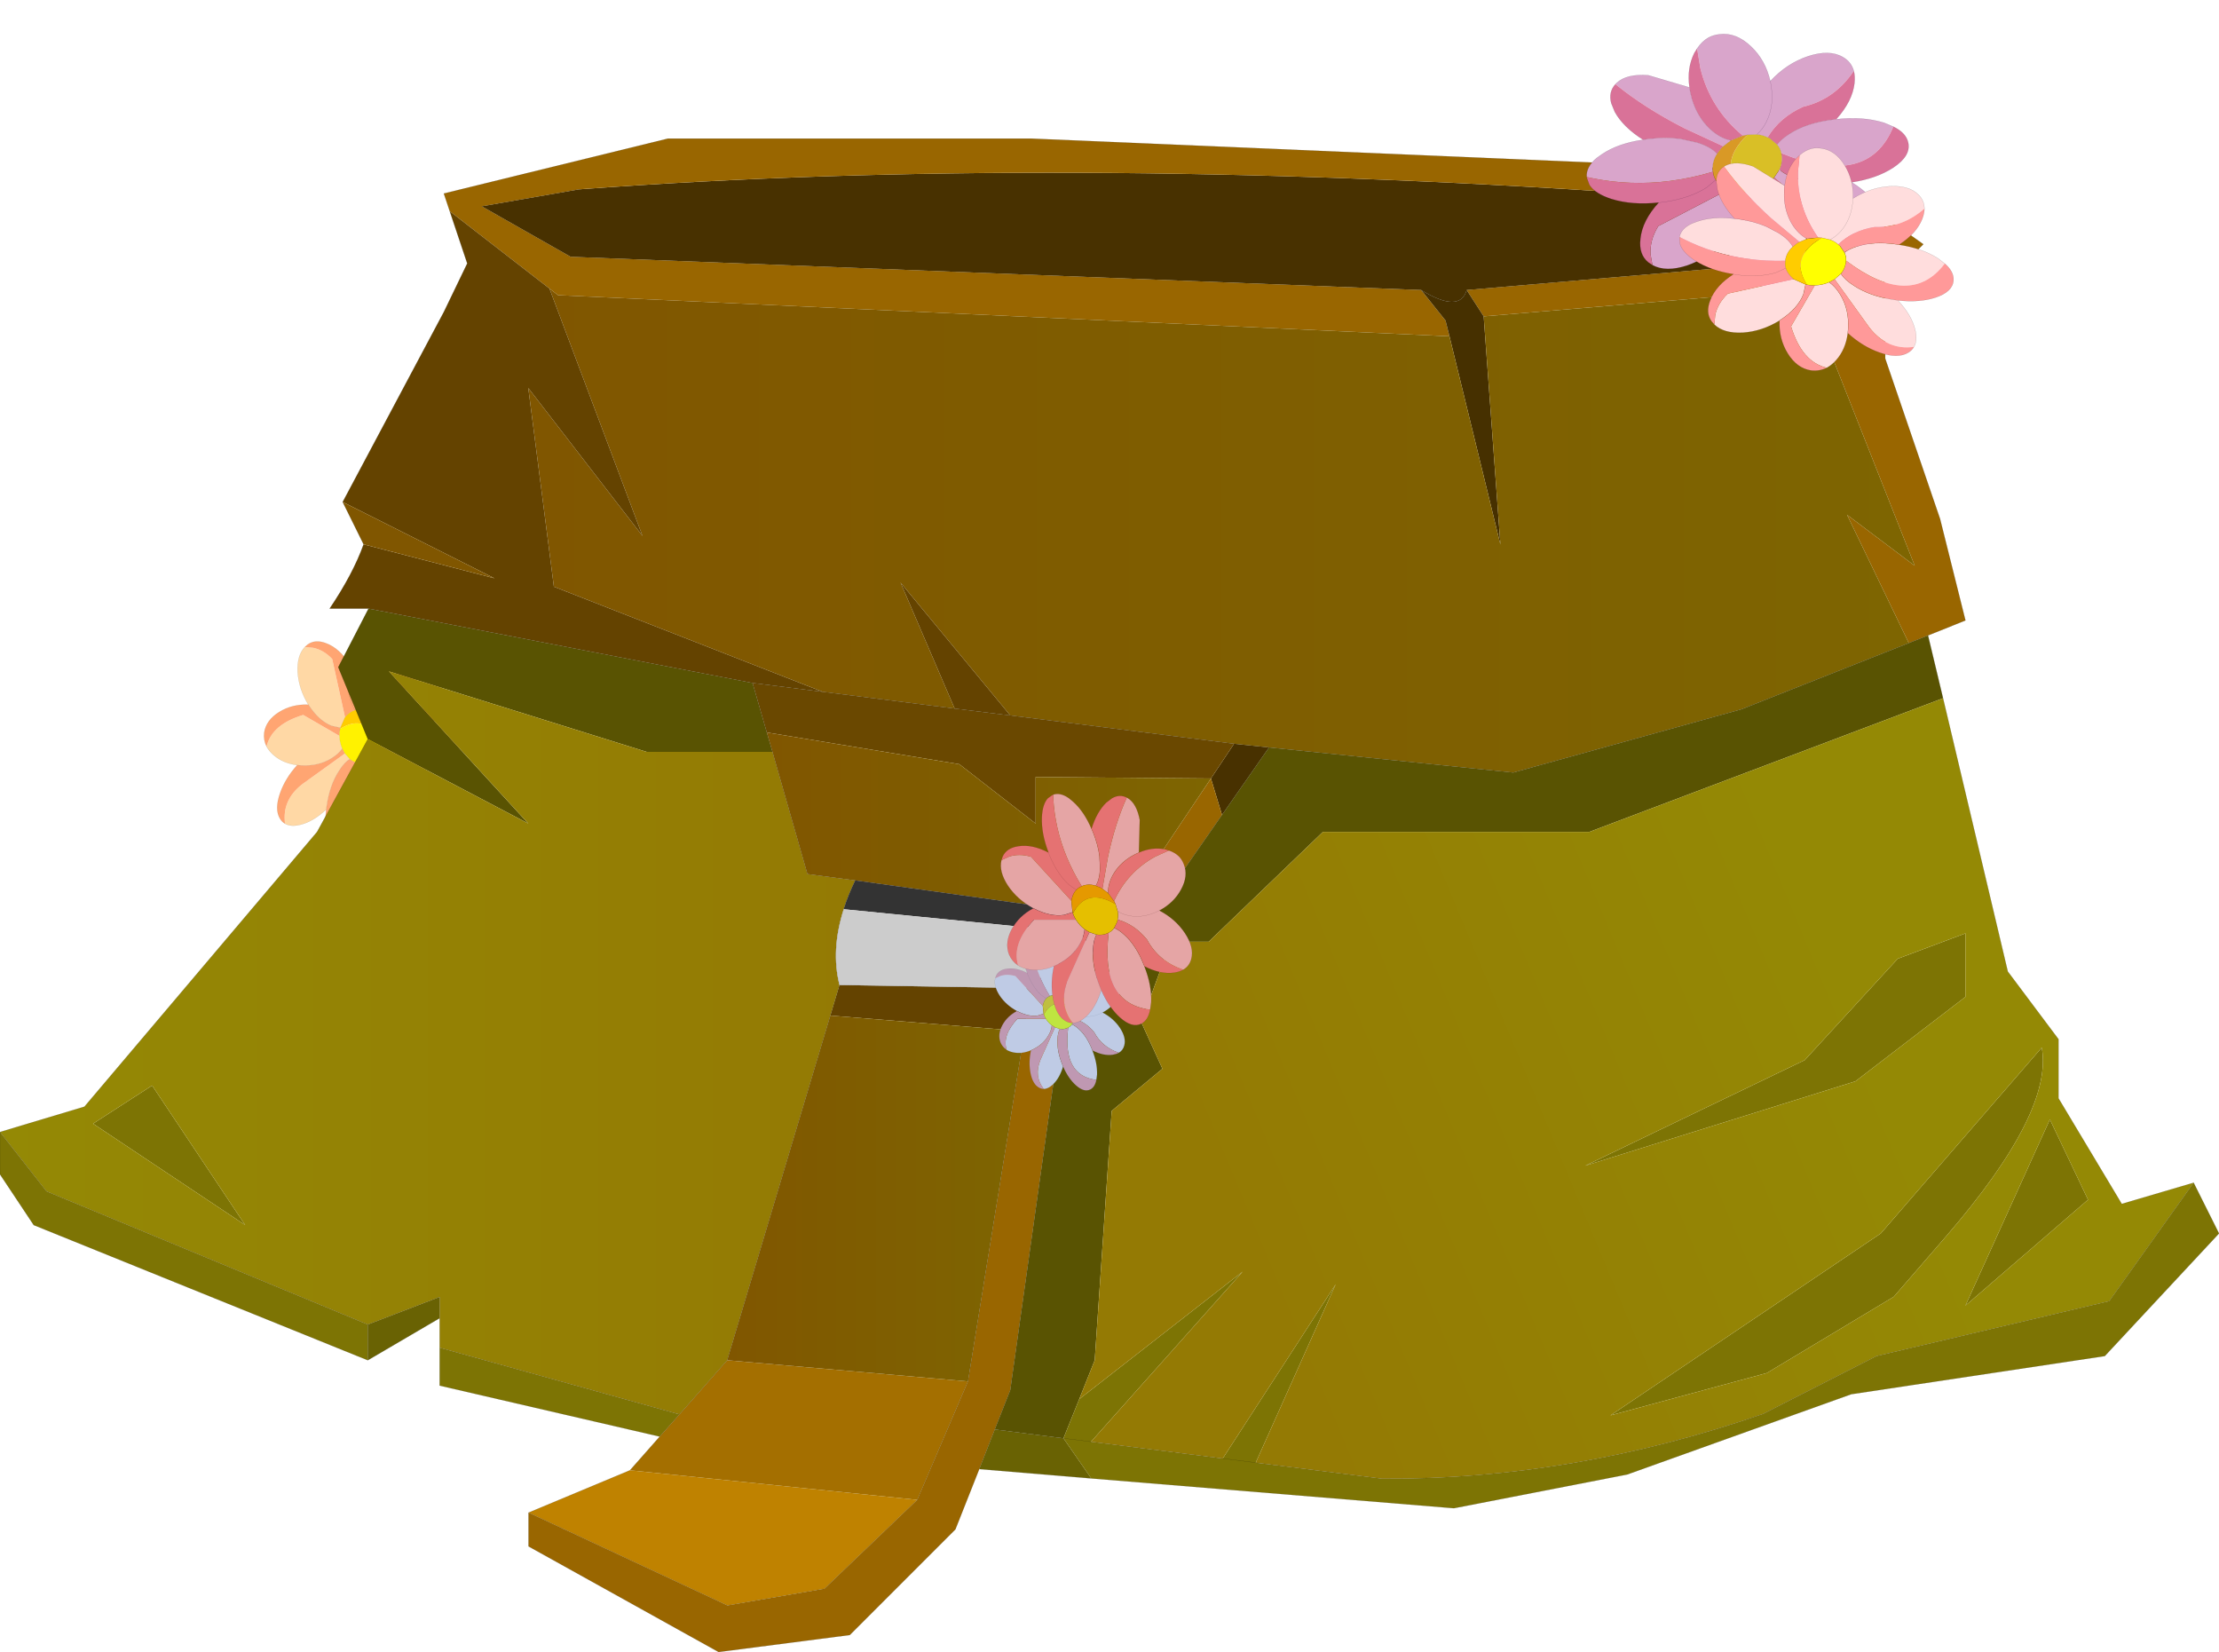 <?xml version="1.0"?>
<svg xmlns="http://www.w3.org/2000/svg" xmlns:xlink="http://www.w3.org/1999/xlink" width="450.7px" height="335.5px"><g transform="matrix(1, 0, 0, 1, -67.8, -43.95)"><use xlink:href="#object-0" width="67.75" height="56.05" transform="matrix(-0.347, 0.6, -0.6, -0.347, 169.95, 183.1)"/><use xlink:href="#object-2" width="450.7" height="307.35" transform="matrix(1, 0, 0, 1, 67.8, 72.1)"/><use xlink:href="#object-3" width="67.75" height="56.05" transform="matrix(0.882, 0.236, -0.236, 0.882, 399.5, 43.95)"/><use xlink:href="#object-5" width="67.75" height="56.05" transform="matrix(0.678, 0.392, -0.392, 0.678, 424.75, 64.4)"/><use xlink:href="#object-7" width="67.75" height="56.05" transform="matrix(-0, 0.471, -0.471, 0, 296.25, 233.5)"/><use xlink:href="#object-9" width="67.75" height="56.05" transform="matrix(-0, 0.693, -0.693, 0, 309.9, 205.2)"/></g><defs><g transform="matrix(1, 0, 0, 1, 33.85, 28)" id="object-0"><use xlink:href="#object-1" width="67.75" height="56.05" transform="matrix(1, 0, 0, 1, -33.85, -28)"/></g><g transform="matrix(1, 0, 0, 1, 33.85, 28)" id="object-1"><path fill-rule="evenodd" fill="#ffd8a5" stroke="none" d="M16.65 -14.05Q22.25 -16.25 27.15 -16.05L29.35 -15.75Q27.55 -1.05 6.8 -3.6Q6.3 -4.6 5.4 -5.2Q5.95 -6.55 7.3 -8.05Q10.4 -11.6 16.25 -13.9L16.65 -14.05M23.6 -1.4Q28.6 0.1 31.3 2.95Q33.25 5 33.25 6.95Q27.7 11.25 20.65 8.35L6.65 2.05L7.35 0Q9 0.9 11.85 1Q16.85 1.3 22.7 -1.05L23.6 -1.4M16.6 12.45Q18.25 16.35 17.5 20.05Q17.15 21.7 16.4 22.95Q10.05 24.9 3 18.3L3 6Q4.7 4.95 5.8 3.45Q7.75 3.6 9.85 4.75Q13.85 6.9 16.1 11.4L16.6 12.45M-0.35 18.5Q-2.9 23.2 -7 25.95Q-11.15 28.65 -14.45 27.85L-14.5 27.75L-15.5 25.6Q-16.45 22.65 -15.5 19.35L-15.45 19.15L-2.55 7.35L0.8 7L1.6 9.5Q2.2 13.5 -0.3 18.35L-0.35 18.5M-33.65 12.7Q-34.4 10.6 -32.6 8.05L-31.65 6.9Q-28.8 3.65 -23.65 1.45L-22.65 1Q-18.9 -0.5 -15.5 -0.9L-11.8 -1.05Q-8.7 -0.9 -6.95 0.2Q-7.6 2.15 -6.95 4L-6.8 4.3Q-11.1 6.95 -15.5 8.75Q-23.75 12.15 -32.6 12.65L-33.65 12.7M-32.8 -8.9L-32.6 -9.25Q-31 -11.8 -26.25 -12.7L-16.7 -12.45L-16.25 -11.45L-15.5 -10.1Q-13.35 -6.6 -10 -4.75Q-7.25 -3.3 -4.8 -3.45L-4.8 -3.4L-6.05 -1.75L-15.5 -3.4Q-25.05 -5.45 -32.6 -8.8L-32.8 -8.9M-17.3 -21.25Q-16.7 -23.05 -15.5 -24.25Q-14.6 -25.1 -13.3 -25.6Q-9.9 -27 -5.85 -24.8Q-1.95 -22.7 0.3 -18.45Q2.8 -23.2 6.95 -25.95Q11.15 -28.7 14.5 -27.8Q16.6 -27.25 17.65 -25.45Q15.2 -18.25 8.85 -14.85Q4.4 -11.25 2.95 -6.2Q1.7 -6.45 0.45 -6.2Q1.4 -7.55 1.8 -9.5Q2.65 -13.65 0.45 -18.15L0.3 -18.45L0.45 -18.15Q2.65 -13.65 1.8 -9.5Q1.4 -7.55 0.45 -6.2L-1.55 -5.6L-2.05 -5.35L-2.45 -5.15Q-11.05 -9.1 -15.5 -17.25L-17.3 -21.25"/><path fill-rule="evenodd" fill="#ffa572" stroke="none" d="M29.35 -15.75Q32.5 -15.15 33.5 -13.1Q34.8 -10.45 31.7 -6.95Q28.75 -3.65 23.6 -1.4L22.7 -1.05Q16.85 1.3 11.85 1Q9 0.9 7.35 0Q7.6 -1.5 7.1 -2.9L6.8 -3.6Q27.55 -1.05 29.35 -15.75M33.25 6.95Q33.25 7.95 32.75 8.9Q31.25 11.75 26.2 12.7Q21.6 13.55 16.6 12.45L16.1 11.4Q13.85 6.9 9.85 4.75Q7.75 3.6 5.8 3.45L6.55 2.25L6.65 2.05L20.65 8.35Q27.7 11.25 33.25 6.95M16.4 22.95Q15.2 24.75 13.2 25.6Q9.75 26.95 5.75 24.8Q1.85 22.7 -0.35 18.5L-0.3 18.35Q2.2 13.5 1.6 9.5L0.8 7L1.15 6.9L2.2 6.45L3 6L3 18.3Q10.05 24.9 16.4 22.95M-14.6 27.8L-15.5 27.5Q-18.05 26.35 -18.55 22.9Q-19.2 18.85 -16.7 14.05Q-22.25 16.2 -27.1 16Q-30.9 15.8 -32.6 14.25L-33.45 13.05L-33.65 12.7L-32.6 12.65Q-23.75 12.15 -15.5 8.75Q-11.1 6.95 -6.8 4.3Q-6.45 5.25 -5.75 5.9L-7.25 8.05Q-10.2 11.3 -15.5 13.6L-16.25 13.9L-16.7 14.05L-16.25 13.9L-15.5 13.6Q-10.2 11.3 -7.25 8.05L-5.75 5.9Q-4.85 6.75 -3.4 7.15L-2.55 7.35L-15.45 19.15L-15.5 19.35Q-16.45 22.65 -15.5 25.6L-14.5 27.75L-14.6 27.8M-23.65 1.45Q-28.65 -0.1 -31.35 -2.9L-32.6 -4.55Q-33.9 -6.8 -32.8 -8.9L-32.6 -8.8Q-25.05 -5.45 -15.5 -3.4L-6.05 -1.75L-6.4 -1.2L-6.95 0.2Q-8.7 -0.9 -11.8 -1.05L-15.5 -0.9Q-18.9 -0.5 -22.65 1L-23.65 1.45M-16.7 -12.45Q-18.4 -16.4 -17.65 -20.1L-17.3 -21.25L-15.5 -17.25Q-11.05 -9.1 -2.45 -5.15L-4.75 -3.45L-4.8 -3.45Q-7.25 -3.3 -10 -4.75Q-13.35 -6.6 -15.5 -10.1L-16.25 -11.45L-16.7 -12.45M17.65 -25.45Q18.25 -24.4 18.5 -22.85Q19.1 -18.85 16.65 -14.05L16.25 -13.9Q10.4 -11.6 7.3 -8.05Q5.95 -6.55 5.4 -5.2L3.55 -6.1L2.95 -6.2Q4.4 -11.25 8.85 -14.85Q15.2 -18.25 17.65 -25.45"/><path fill-rule="evenodd" fill="#ffe29f" stroke="none" d="M-14.45 27.85L-14.6 27.8L-14.5 27.75L-14.45 27.85"/><path fill-rule="evenodd" fill="#fff200" stroke="none" d="M5.4 -5.2Q6.3 -4.6 6.8 -3.6L7.1 -2.9Q7.6 -1.5 7.35 0L6.65 2.05L6.55 2.25L5.8 3.45Q4.7 4.95 3 6L2.2 6.45L1.15 6.9Q-6.6 2.85 -1.55 -5.6L0.45 -6.2Q1.7 -6.45 2.95 -6.2L3.55 -6.1L5.4 -5.2"/><path fill-rule="evenodd" fill="#ffcc00" stroke="none" d="M-6.05 -1.75L-4.8 -3.4L-4.75 -3.45L-2.45 -5.15L-2.05 -5.35L-1.55 -5.6Q-6.6 2.85 1.15 6.9L0.8 7L-2.55 7.35L-3.4 7.15Q-4.85 6.75 -5.75 5.9Q-6.45 5.25 -6.8 4.3L-6.95 4Q-7.6 2.15 -6.95 0.2L-6.4 -1.2L-6.05 -1.75"/><path fill="none" stroke="#403300" stroke-opacity="0.4" stroke-width="0.05" stroke-linecap="round" stroke-linejoin="round" d="M16.65 -14.05Q22.25 -16.25 27.15 -16.05L29.35 -15.75Q32.5 -15.15 33.5 -13.1Q34.8 -10.45 31.7 -6.95Q28.75 -3.65 23.6 -1.4Q28.6 0.1 31.3 2.95Q33.25 5 33.25 6.95Q33.25 7.95 32.75 8.9Q31.25 11.75 26.2 12.7Q21.6 13.55 16.6 12.45Q18.25 16.35 17.5 20.05Q17.15 21.7 16.4 22.95Q15.2 24.75 13.2 25.6Q9.75 26.95 5.75 24.8Q1.85 22.7 -0.35 18.5Q-2.9 23.2 -7 25.95Q-11.15 28.65 -14.45 27.85L-14.6 27.8L-15.5 27.5Q-18.05 26.35 -18.55 22.9Q-19.2 18.85 -16.7 14.05Q-22.25 16.2 -27.1 16Q-30.9 15.8 -32.6 14.25L-33.45 13.05L-33.65 12.7Q-34.4 10.6 -32.6 8.05L-31.65 6.9Q-28.8 3.65 -23.65 1.45Q-28.65 -0.1 -31.35 -2.9L-32.6 -4.55Q-33.9 -6.8 -32.8 -8.9L-32.6 -9.25Q-31 -11.8 -26.25 -12.7L-16.7 -12.45Q-18.4 -16.4 -17.65 -20.1L-17.3 -21.25Q-16.7 -23.05 -15.5 -24.25Q-14.6 -25.1 -13.3 -25.6Q-9.9 -27 -5.85 -24.8Q-1.95 -22.7 0.3 -18.45Q2.8 -23.2 6.95 -25.95Q11.15 -28.7 14.5 -27.8Q16.6 -27.25 17.65 -25.45Q18.25 -24.4 18.5 -22.85Q19.1 -18.85 16.65 -14.05L16.25 -13.9Q10.4 -11.6 7.3 -8.05Q5.95 -6.55 5.4 -5.2Q6.3 -4.6 6.8 -3.6L7.1 -2.9Q7.6 -1.5 7.35 0Q9 0.9 11.85 1Q16.85 1.3 22.7 -1.05L23.6 -1.4M7.35 0L6.65 2.05L6.55 2.25L5.8 3.45Q4.7 4.95 3 6L2.2 6.45L1.15 6.9L0.8 7L-2.55 7.35L-3.4 7.15Q-4.85 6.75 -5.75 5.9L-7.25 8.05Q-10.2 11.3 -15.5 13.6L-16.25 13.9L-16.7 14.05M-6.05 -1.75L-4.8 -3.4L-4.8 -3.45Q-7.25 -3.3 -10 -4.75Q-13.35 -6.6 -15.5 -10.1L-16.25 -11.45L-16.7 -12.45M-23.65 1.45L-22.65 1Q-18.9 -0.5 -15.5 -0.9L-11.8 -1.05Q-8.7 -0.9 -6.95 0.2L-6.4 -1.2L-6.05 -1.75M2.95 -6.2L3.55 -6.1L5.4 -5.2M0.3 -18.45L0.45 -18.15Q2.65 -13.65 1.8 -9.5Q1.4 -7.55 0.45 -6.2Q1.7 -6.45 2.95 -6.2M-1.55 -5.6L0.45 -6.2M-2.45 -5.15L-2.05 -5.35L-1.55 -5.6M-4.75 -3.45L-2.45 -5.15M-4.8 -3.4L-4.75 -3.45L-4.8 -3.45M-5.75 5.9Q-6.45 5.25 -6.8 4.3L-6.95 4Q-7.6 2.15 -6.95 0.2M0.8 7L1.6 9.5Q2.2 13.5 -0.3 18.35L-0.35 18.5M5.8 3.45Q7.75 3.6 9.85 4.75Q13.85 6.9 16.1 11.4L16.6 12.45"/></g><g transform="matrix(1, 0, 0, 1, -67.8, -72.1)" id="object-2"><path fill-rule="evenodd" fill="#483100" stroke="none" d="M400.05 83.25L434.4 83.25L443.85 96.1L365.7 102.85Q364.3 107.65 356.45 102.85L183.7 96.1L165.65 85.85L185.45 82.4Q281.95 75.25 400.05 83.25M313.75 202.05L318.45 195L325.55 195.75L316 209.45L313.75 202.05"/><path fill-rule="evenodd" fill="#996600" stroke="none" d="M365.7 102.85L443.85 96.1L434.4 83.25L400.05 83.25Q281.95 75.25 185.45 82.4L165.65 85.85L183.7 96.1L356.45 102.85L361.4 109.05L362.2 112.25L181.15 103.9L179.4 102.55L159.15 86.85L157.95 83.25L203.45 72.1L277.3 72.1L437.85 78.95L458.45 93.55L450.7 101.3L450.7 116.75L461.85 149.35L467 169.95L459.4 173L455.5 174.55L442.95 148.5L456.7 158.85L440.4 117.6L440.4 102.2L369.15 108.2L365.7 102.85M266.7 342.3L261.85 354.55L240.4 376L213.75 379.45L175.15 358L175.15 351.15L215.55 370L235.25 366.6L254.1 348.55L264.4 324.5L275.9 253.4L277.3 244.65L283.4 252.3L273 326.25L269.85 334.25L266.7 342.3M296.15 228.35L313.75 202.05L316 209.45L306.45 223.2L296.15 228.35"/><path fill-rule="evenodd" fill="#463000" stroke="none" d="M356.45 102.85Q364.3 107.65 365.7 102.85L369.15 108.2L372.55 154.55L362.2 112.25L361.4 109.05L356.45 102.85"/><path fill-rule="evenodd" fill="url(#gradient-L0a3cd4aae109aeb8c3fab1771c399fad)" stroke="none" d="M369.15 108.2L440.4 102.2L440.4 117.6L456.7 158.85L442.95 148.5L455.5 174.55L421.5 188L375.15 200.85L325.55 195.75L318.45 195L273 189.25L250.7 162.25L261.7 187.85L234.9 184.45L180.3 163.1L175.1 122.75L198.3 152.8L179.4 102.55L181.15 103.9L362.2 112.25L372.55 154.55L369.15 108.2"/><path fill-rule="evenodd" fill="#595302" stroke="none" d="M455.5 174.55L459.4 173L462.45 185.75L390.6 212.9L336.5 212.9L313.3 235.2L305.6 235.2L299.6 251.55L303.9 261L293.6 269.55L290.15 320.2L287 328.1L283.8 336.05L269.85 334.25L273 326.25L283.4 252.3Q287 247.45 288.75 242.05Q290.75 235.65 290.2 228.35L296.15 228.35L306.45 223.2L316 209.45L325.55 195.75L375.15 200.85L421.5 188L455.5 174.55M142.5 194.05L136.5 179.45L142.65 167.55L220.65 182.65L223.55 192.7L224.7 196.65L199.15 196.65L146.8 180.3L175.1 211.2L142.5 194.05"/><path fill-rule="evenodd" fill="#644300" stroke="none" d="M159.15 86.85L179.4 102.55L198.3 152.8L175.1 122.75L180.3 163.1L234.9 184.45L220.65 182.65L142.65 167.55L134.75 167.55Q139.5 160.5 141.65 154.5L168.25 161.4L137.4 145.9L157.95 107.3L162.7 97.45L159.15 86.85M273 189.25L261.7 187.85L250.7 162.25L273 189.25M238.3 244L277.3 244.65L275.9 253.4L236.45 250.2L238.3 244"/><path fill-rule="evenodd" fill="#7d7404" stroke="none" d="M467 233.5L467 246.4L444.65 263.55L389.75 280.7L434.35 259.25L453.25 238.65L467 233.5M287 328.1L320.2 302.2L289.4 336.75L316.15 340.15L339.1 304.75L322.85 341L348.5 344.25Q387.2 344.5 425.9 331.1L448.95 319.35L496.2 308.2L513.35 284.15L518.5 294.45L495.3 319.35L443.8 327.1L398.3 343.4L363.1 350.25L289.45 344.2L283.8 336.05L289.4 336.75L283.8 336.05L287 328.1M201.8 335.7L157.1 325.35L157.1 317.65L205.8 331.2L201.8 335.7M142.5 320.2L74.65 292.75L67.8 282.45L67.8 273.85L77.25 285.9L142.5 312.95L142.5 320.2M449.8 294.45L482.5 256.7Q484.9 269.75 463.1 295L452.45 307.3L426.65 322.8L394.9 331.4L449.8 294.45M484.15 271.3L491.9 287.6L467 309.1L484.15 271.3M86.7 272.15L98.7 264.4L117.6 292.75L86.7 272.15M322.85 341L316.15 340.15L322.85 341"/><path fill-rule="evenodd" fill="url(#gradient-L149340e9c5fee3fc12193f290e5ce92d)" stroke="none" d="M467 233.5L453.25 238.65L434.35 259.25L389.75 280.7L444.65 263.55L467 246.4L467 233.5M462.45 185.75L475.6 241.25L485.9 255L485.9 267L498.75 288.45L513.35 284.15L496.2 308.2L448.95 319.35L425.9 331.1Q387.2 344.5 348.5 344.25L322.85 341L339.1 304.75L316.15 340.15L289.4 336.75L320.2 302.2L287 328.1L290.15 320.2L293.6 269.55L303.9 261L299.6 251.55L305.6 235.2L313.3 235.2L336.5 212.9L390.6 212.9L462.45 185.75M449.8 294.45L394.9 331.4L426.65 322.8L452.45 307.3L463.1 295Q484.9 269.75 482.5 256.7L449.8 294.45M484.15 271.3L467 309.1L491.9 287.6L484.15 271.3"/><path fill-rule="evenodd" fill="#696203" stroke="none" d="M289.45 344.2L266.7 342.3L269.85 334.25L283.8 336.05L289.45 344.2M157.1 311.65L142.5 320.2L142.5 312.95L157.1 307.35L157.1 311.65"/><path fill-rule="evenodd" fill="#bf8200" stroke="none" d="M175.15 351.15L195.75 342.55L254.1 348.55L235.25 366.6L215.55 370L175.15 351.15"/><path fill-rule="evenodd" fill="#a46f00" stroke="none" d="M195.75 342.55L201.8 335.7L205.8 331.2L215.5 320.2L264.4 324.5L254.1 348.55L195.75 342.55"/><path fill-rule="evenodd" fill="url(#gradient-L910e642c3f8271c1c71c8abcbf233666)" stroke="none" d="M157.1 317.65L157.1 311.65L157.1 307.35L142.5 312.95L77.25 285.9L67.8 273.85L84.95 268.7L132.2 212.9L142.5 194.05L175.1 211.2L146.8 180.3L199.15 196.65L224.7 196.65L231.8 221.45L241.5 222.75Q240.05 225.75 239.15 228.6Q236.5 236.9 238.3 244L236.45 250.2L215.5 320.2L205.8 331.2L157.1 317.65M86.7 272.15L117.6 292.75L98.7 264.4L86.7 272.15"/><path fill-rule="evenodd" fill="#805600" stroke="none" d="M141.65 154.5L137.4 145.9L168.25 161.4L141.65 154.5"/><path fill-rule="evenodd" fill="#6a4800" stroke="none" d="M223.55 192.7L220.65 182.65L234.9 184.45L261.7 187.85L273 189.25L318.45 195L313.75 202.05L278.15 201.75L278.15 211.2L262.65 199.15L223.55 192.7"/><path fill-rule="evenodd" fill="url(#gradient-L0dbdde28392c3ad0607cd05a850244c8)" stroke="none" d="M223.55 192.7L262.65 199.15L278.15 211.2L278.15 201.75L313.75 202.05L296.15 228.35L290.2 228.35L281.6 228.35L241.5 222.75L231.8 221.45L224.7 196.65L223.55 192.7"/><path fill-rule="evenodd" fill="#333333" stroke="none" d="M241.5 222.75L281.6 228.35L290.2 228.35Q290.75 235.65 288.75 242.05L282.1 232.85L239.15 228.6Q240.05 225.75 241.5 222.75"/><path fill-rule="evenodd" fill="#cccccc" stroke="none" d="M282.1 232.85Q282.1 239.55 277.3 244.65L238.3 244Q236.5 236.9 239.15 228.6L282.1 232.85"/><path fill-rule="evenodd" fill="#666666" stroke="none" d="M277.3 244.65Q282.1 239.55 282.1 232.85L288.75 242.05Q287 247.45 283.4 252.3L277.3 244.65"/><path fill-rule="evenodd" fill="url(#gradient-L0b9652935c98b4bce9de8f596bf8f01e)" stroke="none" d="M215.5 320.2L236.45 250.2L275.9 253.4L264.4 324.5L215.5 320.2"/><path fill="none" stroke="#000000" stroke-opacity="0.4" stroke-width="0.05" stroke-linecap="round" stroke-linejoin="round" d="M365.7 102.85L443.85 96.1L434.4 83.25L400.05 83.25M185.45 82.4L165.65 85.85L183.7 96.1L356.45 102.85Q364.3 107.65 365.7 102.85M455.5 174.55L459.4 173L467 169.95L461.85 149.35L450.7 116.75L450.7 101.3L458.45 93.55L437.85 78.95L277.3 72.1L203.45 72.1L157.95 83.25L159.15 86.85L162.7 97.45L157.95 107.3L137.4 145.9L141.65 154.5Q139.5 160.5 134.75 167.55L142.65 167.55L136.5 179.45L142.5 194.05L132.2 212.9L84.95 268.7L67.8 273.85L67.8 282.45L74.65 292.75L142.5 320.2L157.1 311.65L157.1 317.65L157.1 325.35L201.8 335.7L195.75 342.55L175.15 351.15L175.15 358L213.75 379.45L240.4 376L261.85 354.55L266.7 342.3L289.45 344.2L363.1 350.25L398.3 343.4L443.8 327.1L495.3 319.35L518.5 294.45L513.35 284.15L498.75 288.45L485.9 267L485.9 255L475.6 241.25L462.45 185.75L459.4 173M325.55 195.75L375.15 200.85L421.5 188L455.5 174.55M289.4 336.75L316.15 340.15L322.85 341L348.5 344.25Q387.2 344.5 425.9 331.1L448.95 319.35L496.2 308.2L513.35 284.15M220.65 182.65L223.55 192.7L224.7 196.65L231.8 221.45L241.5 222.75L281.6 228.35L290.2 228.35L296.15 228.35L306.45 223.2L316 209.45L325.55 195.75L318.45 195L273 189.25L261.7 187.85L234.9 184.45L220.65 182.65L142.65 167.55M67.8 273.85L77.25 285.9L142.5 312.95L157.1 307.35L157.1 311.65M142.5 320.2L142.5 312.95M288.75 242.05Q290.75 235.65 290.2 228.35M239.15 228.6Q236.5 236.9 238.3 244L277.3 244.65L283.4 252.3Q287 247.45 288.75 242.05M275.9 253.4L277.3 244.65M239.15 228.6Q240.05 225.75 241.5 222.75M236.45 250.2L238.3 244M205.8 331.2L215.5 320.2L236.45 250.2M275.9 253.4L264.4 324.5L254.1 348.55L235.25 366.6L215.55 370L175.15 351.15M201.8 335.7L205.8 331.2L157.1 317.65M283.8 336.05L289.4 336.75M283.8 336.05L269.85 334.25L266.7 342.3M269.85 334.25L273 326.25L283.4 252.3"/></g><linearGradient gradientTransform="matrix(0.172, 0, 0, 0.06, 315.9, 151.5)" gradientUnits="userSpaceOnUse" spreadMethod="pad" id="gradient-L0a3cd4aae109aeb8c3fab1771c399fad" x1="-819.2" x2="819.2"><stop offset="0" stop-color="#805600" stop-opacity="1"/><stop offset="1" stop-color="#7e6501" stop-opacity="1"/></linearGradient><linearGradient gradientTransform="matrix(-0.076, 0.031, -0.035, -0.084, 382.9, 274.4)" gradientUnits="userSpaceOnUse" spreadMethod="pad" id="gradient-L149340e9c5fee3fc12193f290e5ce92d" x1="-819.2" x2="819.2"><stop offset="0" stop-color="#948905" stop-opacity="1"/><stop offset="1" stop-color="#947a04" stop-opacity="1"/></linearGradient><linearGradient gradientTransform="matrix(0.106, 0, 0, 0.092, 154.65, 255.75)" gradientUnits="userSpaceOnUse" spreadMethod="pad" id="gradient-L910e642c3f8271c1c71c8abcbf233666" x1="-819.2" x2="819.2"><stop offset="0" stop-color="#948905" stop-opacity="1"/><stop offset="1" stop-color="#947a04" stop-opacity="1"/></linearGradient><linearGradient gradientTransform="matrix(0.055, 0, 0, 0.022, 268.65, 210.5)" gradientUnits="userSpaceOnUse" spreadMethod="pad" id="gradient-L0dbdde28392c3ad0607cd05a850244c8" x1="-819.2" x2="819.2"><stop offset="0" stop-color="#805600" stop-opacity="1"/><stop offset="1" stop-color="#7e6501" stop-opacity="1"/></linearGradient><linearGradient gradientTransform="matrix(0.037, 0, 0, 0.045, 245.7, 287.35)" gradientUnits="userSpaceOnUse" spreadMethod="pad" id="gradient-L0b9652935c98b4bce9de8f596bf8f01e" x1="-819.2" x2="819.2"><stop offset="0" stop-color="#805600" stop-opacity="1"/><stop offset="1" stop-color="#7e6501" stop-opacity="1"/></linearGradient><g transform="matrix(1, 0, 0, 1, 33.85, 28)" id="object-3"><use xlink:href="#object-4" width="67.75" height="56.05" transform="matrix(1, 0, 0, 1, -33.85, -28)"/></g><g transform="matrix(1, 0, 0, 1, 33.85, 28)" id="object-4"><path fill-rule="evenodd" fill="#d9a5cb" stroke="none" d="M16.65 -14.05Q22.25 -16.25 27.15 -16.05L29.35 -15.75Q27.55 -1.05 6.8 -3.6Q6.3 -4.6 5.4 -5.2Q5.95 -6.55 7.3 -8.05Q10.4 -11.6 16.25 -13.9L16.65 -14.05M23.6 -1.4Q28.6 0.1 31.3 2.95Q33.25 5 33.25 6.95Q27.7 11.25 20.65 8.35L6.65 2.05L7.35 0Q9 0.9 11.85 1Q16.85 1.3 22.7 -1.05L23.6 -1.4M16.6 12.45Q18.25 16.35 17.5 20.05Q17.15 21.7 16.4 22.95Q10.05 24.9 3 18.3L3 6Q4.7 4.95 5.8 3.45Q7.75 3.6 9.85 4.75Q13.85 6.9 16.1 11.4L16.6 12.45M-0.35 18.5Q-2.9 23.2 -7 25.95Q-11.15 28.65 -14.45 27.85L-14.5 27.75L-15.5 25.6Q-16.45 22.65 -15.5 19.35L-15.45 19.15L-2.55 7.35L0.8 7L1.6 9.5Q2.2 13.5 -0.3 18.35L-0.35 18.5M-33.65 12.7Q-34.4 10.6 -32.6 8.05L-31.65 6.9Q-28.8 3.65 -23.65 1.45L-22.65 1Q-18.9 -0.5 -15.5 -0.9L-11.8 -1.05Q-8.7 -0.9 -6.95 0.2Q-7.6 2.15 -6.95 4L-6.8 4.3Q-11.1 6.95 -15.5 8.75Q-23.75 12.15 -32.6 12.65L-33.65 12.7M-32.8 -8.9L-32.6 -9.25Q-31 -11.8 -26.25 -12.7L-16.7 -12.45L-16.25 -11.45L-15.5 -10.1Q-13.35 -6.6 -10 -4.75Q-7.25 -3.3 -4.8 -3.45L-4.8 -3.4L-6.05 -1.75L-15.5 -3.4Q-25.05 -5.45 -32.6 -8.8L-32.8 -8.9M-17.3 -21.25Q-16.7 -23.05 -15.5 -24.25Q-14.6 -25.1 -13.3 -25.6Q-9.9 -27 -5.85 -24.8Q-1.95 -22.7 0.3 -18.45Q2.8 -23.2 6.95 -25.95Q11.15 -28.7 14.5 -27.8Q16.6 -27.25 17.65 -25.45Q15.2 -18.25 8.85 -14.85Q4.4 -11.25 2.95 -6.2Q1.7 -6.45 0.45 -6.2Q1.4 -7.55 1.8 -9.5Q2.65 -13.65 0.45 -18.15L0.3 -18.45L0.45 -18.15Q2.65 -13.65 1.8 -9.5Q1.4 -7.55 0.45 -6.2L-1.55 -5.6L-2.05 -5.35L-2.45 -5.15Q-11.05 -9.1 -15.5 -17.25L-17.3 -21.25"/><path fill-rule="evenodd" fill="#d97298" stroke="none" d="M29.35 -15.75Q32.5 -15.15 33.5 -13.1Q34.8 -10.45 31.7 -6.95Q28.75 -3.65 23.6 -1.4L22.7 -1.05Q16.85 1.3 11.85 1Q9 0.9 7.35 0Q7.6 -1.5 7.1 -2.9L6.8 -3.6Q27.55 -1.05 29.35 -15.75M33.25 6.95Q33.25 7.95 32.75 8.9Q31.25 11.75 26.2 12.7Q21.6 13.55 16.6 12.45L16.1 11.4Q13.85 6.9 9.85 4.75Q7.75 3.6 5.8 3.45L6.55 2.25L6.65 2.05L20.65 8.35Q27.7 11.25 33.25 6.95M16.4 22.95Q15.2 24.75 13.2 25.6Q9.75 26.95 5.75 24.8Q1.85 22.7 -0.35 18.5L-0.3 18.35Q2.2 13.5 1.6 9.5L0.8 7L1.15 6.9L2.2 6.45L3 6L3 18.3Q10.05 24.9 16.4 22.95M-14.6 27.8L-15.5 27.5Q-18.05 26.35 -18.55 22.9Q-19.2 18.85 -16.7 14.05Q-22.25 16.2 -27.1 16Q-30.9 15.8 -32.6 14.25L-33.45 13.05L-33.65 12.7L-32.6 12.65Q-23.75 12.15 -15.5 8.75Q-11.1 6.95 -6.8 4.3Q-6.45 5.25 -5.75 5.9L-7.25 8.05Q-10.2 11.3 -15.5 13.6L-16.25 13.9L-16.7 14.05L-16.25 13.9L-15.5 13.6Q-10.2 11.3 -7.25 8.05L-5.75 5.9Q-4.85 6.75 -3.4 7.15L-2.55 7.35L-15.45 19.15L-15.5 19.35Q-16.45 22.65 -15.5 25.6L-14.5 27.75L-14.6 27.8M-23.65 1.45Q-28.65 -0.1 -31.35 -2.9L-32.6 -4.55Q-33.9 -6.8 -32.8 -8.9L-32.6 -8.8Q-25.05 -5.45 -15.5 -3.4L-6.05 -1.75L-6.4 -1.2L-6.95 0.2Q-8.7 -0.9 -11.8 -1.05L-15.5 -0.9Q-18.9 -0.5 -22.65 1L-23.65 1.45M-16.7 -12.45Q-18.4 -16.4 -17.65 -20.1L-17.3 -21.25L-15.5 -17.25Q-11.05 -9.1 -2.45 -5.15L-4.75 -3.45L-4.8 -3.45Q-7.25 -3.3 -10 -4.75Q-13.35 -6.6 -15.5 -10.1L-16.25 -11.45L-16.7 -12.45M17.65 -25.45Q18.25 -24.4 18.5 -22.85Q19.1 -18.85 16.65 -14.05L16.25 -13.9Q10.4 -11.6 7.3 -8.05Q5.95 -6.55 5.4 -5.2L3.55 -6.1L2.95 -6.2Q4.4 -11.25 8.85 -14.85Q15.2 -18.25 17.65 -25.45"/><path fill-rule="evenodd" fill="#d9afc5" stroke="none" d="M-14.45 27.85L-14.6 27.8L-14.5 27.75L-14.45 27.85"/><path fill-rule="evenodd" fill="#d9bf26" stroke="none" d="M5.4 -5.2Q6.3 -4.6 6.8 -3.6L7.1 -2.9Q7.6 -1.5 7.35 0L6.65 2.05L6.55 2.25L5.8 3.45Q4.7 4.95 3 6L2.2 6.45L1.15 6.9Q-6.6 2.85 -1.55 -5.6L0.45 -6.2Q1.7 -6.45 2.95 -6.2L3.55 -6.1L5.4 -5.2"/><path fill-rule="evenodd" fill="#d99926" stroke="none" d="M-6.05 -1.75L-4.8 -3.4L-4.75 -3.45L-2.45 -5.15L-2.05 -5.35L-1.55 -5.6Q-6.6 2.85 1.15 6.9L0.8 7L-2.55 7.35L-3.4 7.15Q-4.85 6.75 -5.75 5.9Q-6.45 5.25 -6.8 4.3L-6.95 4Q-7.6 2.15 -6.95 0.2L-6.4 -1.2L-6.05 -1.75"/><path fill="none" stroke="#1a0026" stroke-opacity="0.4" stroke-width="0.05" stroke-linecap="round" stroke-linejoin="round" d="M16.65 -14.05Q22.25 -16.25 27.15 -16.05L29.35 -15.75Q32.5 -15.15 33.5 -13.1Q34.8 -10.45 31.7 -6.95Q28.75 -3.65 23.6 -1.4Q28.6 0.1 31.3 2.95Q33.25 5 33.25 6.95Q33.25 7.95 32.75 8.9Q31.25 11.75 26.2 12.7Q21.6 13.55 16.6 12.45Q18.25 16.35 17.5 20.05Q17.15 21.7 16.4 22.95Q15.2 24.75 13.2 25.6Q9.75 26.95 5.75 24.8Q1.85 22.7 -0.35 18.5Q-2.9 23.2 -7 25.95Q-11.15 28.65 -14.45 27.85L-14.6 27.8L-15.5 27.5Q-18.05 26.35 -18.55 22.9Q-19.2 18.85 -16.7 14.05Q-22.25 16.2 -27.1 16Q-30.9 15.8 -32.6 14.25L-33.45 13.05L-33.65 12.7Q-34.4 10.6 -32.6 8.05L-31.65 6.9Q-28.8 3.65 -23.65 1.45Q-28.65 -0.1 -31.35 -2.9L-32.6 -4.55Q-33.9 -6.8 -32.8 -8.9L-32.6 -9.25Q-31 -11.8 -26.25 -12.7L-16.7 -12.45Q-18.4 -16.4 -17.65 -20.1L-17.3 -21.25Q-16.7 -23.05 -15.5 -24.25Q-14.6 -25.1 -13.3 -25.6Q-9.9 -27 -5.85 -24.8Q-1.95 -22.7 0.3 -18.45Q2.8 -23.2 6.95 -25.95Q11.15 -28.7 14.5 -27.8Q16.6 -27.25 17.65 -25.45Q18.25 -24.4 18.5 -22.85Q19.1 -18.85 16.65 -14.05L16.25 -13.9Q10.4 -11.6 7.3 -8.05Q5.95 -6.55 5.4 -5.2Q6.3 -4.6 6.8 -3.6L7.1 -2.9Q7.6 -1.5 7.35 0Q9 0.9 11.85 1Q16.85 1.3 22.7 -1.05L23.6 -1.4M7.35 0L6.65 2.05L6.55 2.25L5.8 3.45Q4.7 4.95 3 6L2.2 6.45L1.15 6.9L0.8 7L-2.55 7.35L-3.4 7.15Q-4.85 6.75 -5.75 5.9L-7.25 8.05Q-10.2 11.3 -15.5 13.6L-16.25 13.9L-16.7 14.05M-6.05 -1.75L-4.8 -3.4L-4.8 -3.45Q-7.25 -3.3 -10 -4.75Q-13.35 -6.6 -15.5 -10.1L-16.25 -11.45L-16.7 -12.45M-23.65 1.45L-22.65 1Q-18.9 -0.5 -15.5 -0.9L-11.8 -1.05Q-8.7 -0.9 -6.95 0.2L-6.4 -1.2L-6.05 -1.75M2.95 -6.2L3.55 -6.1L5.4 -5.2M0.3 -18.45L0.45 -18.15Q2.65 -13.65 1.8 -9.5Q1.4 -7.55 0.45 -6.2Q1.7 -6.45 2.95 -6.2M-1.55 -5.6L0.45 -6.2M-2.45 -5.15L-2.05 -5.35L-1.55 -5.6M-4.75 -3.45L-2.45 -5.15M-4.8 -3.4L-4.75 -3.45L-4.8 -3.45M-5.75 5.9Q-6.45 5.25 -6.8 4.3L-6.95 4Q-7.6 2.15 -6.95 0.2M0.8 7L1.6 9.5Q2.2 13.5 -0.3 18.35L-0.35 18.5M5.8 3.45Q7.75 3.6 9.85 4.75Q13.85 6.9 16.1 11.4L16.6 12.45"/></g><g transform="matrix(1, 0, 0, 1, 33.85, 28)" id="object-5"><use xlink:href="#object-6" width="67.75" height="56.05" transform="matrix(1, 0, 0, 1, -33.85, -28)"/></g><g transform="matrix(1, 0, 0, 1, 33.85, 28)" id="object-6"><path fill-rule="evenodd" fill="#ffdddd" stroke="none" d="M16.65 -14.05Q22.25 -16.25 27.15 -16.05L29.35 -15.75Q27.55 -1.05 6.8 -3.6Q6.3 -4.6 5.4 -5.2Q5.95 -6.55 7.3 -8.05Q10.4 -11.6 16.25 -13.9L16.65 -14.05M23.6 -1.4Q28.6 0.1 31.3 2.95Q33.25 5 33.25 6.95Q27.7 11.25 20.65 8.35L6.65 2.05L7.35 0Q9 0.9 11.85 1Q16.85 1.3 22.7 -1.05L23.6 -1.4M16.6 12.45Q18.25 16.35 17.5 20.05Q17.15 21.7 16.4 22.95Q10.05 24.9 3 18.3L3 6Q4.7 4.95 5.8 3.45Q7.75 3.6 9.85 4.75Q13.85 6.9 16.1 11.4L16.6 12.45M-0.35 18.5Q-2.9 23.2 -7 25.95Q-11.15 28.65 -14.45 27.85L-14.5 27.75L-15.5 25.6Q-16.45 22.65 -15.5 19.35L-15.45 19.15L-2.55 7.35L0.8 7L1.6 9.5Q2.2 13.5 -0.3 18.35L-0.35 18.5M-33.65 12.7Q-34.4 10.6 -32.6 8.05L-31.65 6.9Q-28.8 3.65 -23.65 1.45L-22.65 1Q-18.9 -0.5 -15.5 -0.9L-11.8 -1.05Q-8.7 -0.9 -6.95 0.2Q-7.6 2.15 -6.95 4L-6.8 4.3Q-11.1 6.95 -15.5 8.75Q-23.75 12.15 -32.6 12.65L-33.65 12.7M-32.8 -8.9L-32.6 -9.25Q-31 -11.8 -26.25 -12.7L-16.7 -12.45L-16.25 -11.45L-15.5 -10.1Q-13.35 -6.6 -10 -4.75Q-7.25 -3.3 -4.8 -3.45L-4.8 -3.4L-6.05 -1.75L-15.5 -3.4Q-25.05 -5.45 -32.6 -8.8L-32.8 -8.9M-17.3 -21.25Q-16.7 -23.05 -15.5 -24.25Q-14.6 -25.1 -13.3 -25.6Q-9.9 -27 -5.85 -24.8Q-1.95 -22.7 0.3 -18.45Q2.8 -23.2 6.95 -25.95Q11.15 -28.7 14.5 -27.8Q16.6 -27.25 17.65 -25.45Q15.2 -18.25 8.85 -14.85Q4.4 -11.25 2.95 -6.2Q1.7 -6.45 0.45 -6.2Q1.4 -7.55 1.8 -9.5Q2.65 -13.65 0.45 -18.15L0.3 -18.45L0.45 -18.15Q2.65 -13.65 1.8 -9.5Q1.4 -7.55 0.45 -6.2L-1.55 -5.6L-2.05 -5.35L-2.45 -5.15Q-11.05 -9.1 -15.5 -17.25L-17.3 -21.25"/><path fill-rule="evenodd" fill="#ff9999" stroke="none" d="M29.35 -15.75Q32.5 -15.15 33.5 -13.1Q34.8 -10.45 31.7 -6.95Q28.75 -3.65 23.6 -1.4L22.7 -1.05Q16.85 1.3 11.85 1Q9 0.9 7.35 0Q7.6 -1.5 7.1 -2.9L6.8 -3.6Q27.55 -1.05 29.35 -15.75M33.25 6.95Q33.25 7.95 32.75 8.9Q31.25 11.75 26.2 12.7Q21.6 13.55 16.6 12.45L16.1 11.4Q13.85 6.9 9.85 4.75Q7.75 3.6 5.8 3.45L6.55 2.25L6.65 2.05L20.65 8.35Q27.7 11.25 33.25 6.95M16.4 22.95Q15.2 24.75 13.2 25.6Q9.75 26.95 5.75 24.8Q1.85 22.7 -0.35 18.5L-0.3 18.35Q2.2 13.5 1.6 9.5L0.8 7L1.15 6.9L2.2 6.45L3 6L3 18.3Q10.05 24.9 16.4 22.95M-14.6 27.8L-15.5 27.5Q-18.05 26.35 -18.55 22.9Q-19.2 18.85 -16.7 14.05Q-22.25 16.2 -27.1 16Q-30.9 15.8 -32.6 14.25L-33.45 13.05L-33.65 12.7L-32.6 12.65Q-23.75 12.15 -15.5 8.75Q-11.1 6.95 -6.8 4.3Q-6.45 5.25 -5.75 5.9L-7.25 8.05Q-10.2 11.3 -15.5 13.6L-16.25 13.9L-16.7 14.05L-16.25 13.9L-15.5 13.6Q-10.2 11.3 -7.25 8.05L-5.75 5.9Q-4.85 6.75 -3.4 7.15L-2.55 7.35L-15.45 19.15L-15.5 19.35Q-16.45 22.65 -15.5 25.6L-14.5 27.75L-14.6 27.8M-23.65 1.45Q-28.65 -0.1 -31.35 -2.9L-32.6 -4.55Q-33.9 -6.8 -32.8 -8.9L-32.6 -8.8Q-25.05 -5.45 -15.5 -3.4L-6.05 -1.75L-6.4 -1.2L-6.95 0.2Q-8.7 -0.9 -11.8 -1.05L-15.5 -0.9Q-18.9 -0.5 -22.65 1L-23.65 1.45M-16.7 -12.45Q-18.4 -16.4 -17.65 -20.1L-17.3 -21.25L-15.5 -17.25Q-11.05 -9.1 -2.45 -5.15L-4.75 -3.45L-4.8 -3.45Q-7.25 -3.3 -10 -4.75Q-13.35 -6.6 -15.5 -10.1L-16.25 -11.45L-16.7 -12.45M17.65 -25.45Q18.25 -24.4 18.5 -22.85Q19.1 -18.85 16.65 -14.05L16.25 -13.9Q10.4 -11.6 7.3 -8.05Q5.95 -6.55 5.4 -5.2L3.55 -6.1L2.95 -6.2Q4.4 -11.25 8.85 -14.85Q15.2 -18.25 17.65 -25.45"/><path fill-rule="evenodd" fill="#ffead5" stroke="none" d="M-14.45 27.85L-14.6 27.8L-14.5 27.75L-14.45 27.85"/><path fill-rule="evenodd" fill="#ffff00" stroke="none" d="M5.4 -5.2Q6.3 -4.6 6.8 -3.6L7.1 -2.9Q7.6 -1.5 7.35 0L6.65 2.05L6.55 2.25L5.8 3.45Q4.7 4.95 3 6L2.2 6.45L1.15 6.9Q-6.6 2.85 -1.55 -5.6L0.45 -6.2Q1.7 -6.45 2.95 -6.2L3.55 -6.1L5.4 -5.2"/><path fill-rule="evenodd" fill="#ffcc00" stroke="none" d="M-6.05 -1.75L-4.8 -3.4L-4.75 -3.45L-2.45 -5.15L-2.05 -5.35L-1.55 -5.6Q-6.6 2.85 1.15 6.9L0.8 7L-2.55 7.35L-3.4 7.15Q-4.85 6.75 -5.75 5.9Q-6.45 5.25 -6.8 4.3L-6.95 4Q-7.6 2.15 -6.95 0.2L-6.4 -1.2L-6.05 -1.75"/><path fill="none" stroke="#000000" stroke-opacity="0.4" stroke-width="0.05" stroke-linecap="round" stroke-linejoin="round" d="M16.65 -14.05Q22.25 -16.25 27.15 -16.05L29.35 -15.75Q32.5 -15.15 33.5 -13.1Q34.8 -10.45 31.7 -6.95Q28.75 -3.65 23.6 -1.4Q28.6 0.1 31.3 2.95Q33.25 5 33.25 6.95Q33.25 7.95 32.75 8.9Q31.25 11.75 26.2 12.7Q21.6 13.55 16.6 12.45Q18.25 16.35 17.5 20.05Q17.15 21.7 16.4 22.95Q15.2 24.75 13.2 25.6Q9.75 26.95 5.75 24.8Q1.85 22.7 -0.35 18.5Q-2.9 23.2 -7 25.95Q-11.15 28.65 -14.45 27.85L-14.6 27.8L-15.5 27.5Q-18.05 26.35 -18.55 22.9Q-19.2 18.85 -16.7 14.05Q-22.25 16.2 -27.1 16Q-30.9 15.8 -32.6 14.25L-33.45 13.05L-33.65 12.7Q-34.4 10.6 -32.6 8.05L-31.65 6.9Q-28.8 3.65 -23.65 1.45Q-28.65 -0.1 -31.35 -2.9L-32.6 -4.55Q-33.9 -6.8 -32.8 -8.9L-32.6 -9.25Q-31 -11.8 -26.25 -12.7L-16.7 -12.45Q-18.4 -16.4 -17.65 -20.1L-17.3 -21.25Q-16.7 -23.05 -15.5 -24.25Q-14.6 -25.1 -13.3 -25.6Q-9.9 -27 -5.85 -24.8Q-1.95 -22.7 0.3 -18.45Q2.8 -23.2 6.95 -25.95Q11.15 -28.7 14.5 -27.8Q16.6 -27.25 17.65 -25.45Q18.25 -24.4 18.5 -22.85Q19.1 -18.85 16.65 -14.05L16.25 -13.9Q10.4 -11.6 7.3 -8.05Q5.95 -6.55 5.4 -5.2Q6.3 -4.6 6.8 -3.6L7.1 -2.9Q7.6 -1.5 7.35 0Q9 0.9 11.85 1Q16.85 1.3 22.7 -1.05L23.6 -1.4M7.35 0L6.65 2.05L6.55 2.25L5.8 3.45Q4.7 4.95 3 6L2.2 6.45L1.15 6.9L0.8 7L-2.55 7.35L-3.4 7.15Q-4.85 6.75 -5.75 5.9L-7.25 8.05Q-10.2 11.3 -15.5 13.6L-16.25 13.9L-16.7 14.05M-6.05 -1.75L-4.8 -3.4L-4.8 -3.45Q-7.25 -3.3 -10 -4.75Q-13.35 -6.6 -15.5 -10.1L-16.25 -11.45L-16.7 -12.45M-23.65 1.45L-22.65 1Q-18.9 -0.5 -15.5 -0.9L-11.8 -1.05Q-8.7 -0.9 -6.95 0.2L-6.4 -1.2L-6.05 -1.75M2.95 -6.2L3.55 -6.1L5.4 -5.2M0.3 -18.45L0.45 -18.15Q2.65 -13.65 1.8 -9.5Q1.4 -7.55 0.45 -6.2Q1.7 -6.45 2.95 -6.2M-1.55 -5.6L0.45 -6.2M-2.45 -5.15L-2.05 -5.35L-1.55 -5.6M-4.75 -3.45L-2.45 -5.15M-4.8 -3.4L-4.75 -3.45L-4.8 -3.45M-5.75 5.9Q-6.45 5.25 -6.8 4.3L-6.95 4Q-7.6 2.15 -6.95 0.2M0.8 7L1.6 9.5Q2.2 13.5 -0.3 18.35L-0.35 18.5M5.8 3.45Q7.75 3.6 9.85 4.75Q13.85 6.9 16.1 11.4L16.6 12.45"/></g><g transform="matrix(1, 0, 0, 1, 33.85, 28)" id="object-7"><use xlink:href="#object-8" width="67.75" height="56.05" transform="matrix(1, 0, 0, 1, -33.85, -28)"/></g><g transform="matrix(1, 0, 0, 1, 33.85, 28)" id="object-8"><path fill-rule="evenodd" fill="#bfcbe5" stroke="none" d="M16.65 -14.05Q22.25 -16.25 27.15 -16.05L29.35 -15.75Q27.55 -1.05 6.8 -3.6Q6.3 -4.6 5.4 -5.2Q5.95 -6.55 7.3 -8.05Q10.4 -11.6 16.25 -13.9L16.65 -14.05M23.6 -1.4Q28.6 0.1 31.3 2.95Q33.25 5 33.25 6.95Q27.7 11.25 20.65 8.35L6.65 2.05L7.35 0Q9 0.9 11.85 1Q16.85 1.3 22.7 -1.05L23.6 -1.4M16.6 12.45Q18.25 16.35 17.5 20.05Q17.15 21.7 16.4 22.95Q10.05 24.9 3 18.3L3 6Q4.7 4.95 5.8 3.45Q7.75 3.6 9.85 4.75Q13.85 6.9 16.1 11.4L16.6 12.45M-0.35 18.5Q-2.9 23.2 -7 25.95Q-11.15 28.65 -14.45 27.85L-14.5 27.75L-15.5 25.6Q-16.45 22.65 -15.5 19.35L-15.45 19.15L-2.55 7.35L0.8 7L1.6 9.5Q2.2 13.5 -0.3 18.35L-0.35 18.5M-33.65 12.7Q-34.4 10.6 -32.6 8.05L-31.65 6.9Q-28.8 3.65 -23.65 1.45L-22.65 1Q-18.9 -0.5 -15.5 -0.9L-11.8 -1.05Q-8.7 -0.9 -6.95 0.2Q-7.6 2.15 -6.95 4L-6.8 4.3Q-11.1 6.95 -15.5 8.75Q-23.75 12.15 -32.6 12.65L-33.65 12.7M-32.8 -8.9L-32.6 -9.25Q-31 -11.8 -26.25 -12.7L-16.7 -12.45L-16.25 -11.45L-15.5 -10.1Q-13.35 -6.6 -10 -4.75Q-7.25 -3.3 -4.8 -3.45L-4.8 -3.4L-6.05 -1.75L-15.5 -3.4Q-25.05 -5.45 -32.6 -8.8L-32.8 -8.9M-17.3 -21.25Q-16.7 -23.05 -15.5 -24.25Q-14.6 -25.1 -13.3 -25.6Q-9.9 -27 -5.85 -24.8Q-1.95 -22.7 0.3 -18.45Q2.8 -23.2 6.95 -25.95Q11.15 -28.7 14.5 -27.8Q16.6 -27.25 17.65 -25.45Q15.2 -18.25 8.85 -14.85Q4.4 -11.25 2.95 -6.2Q1.7 -6.45 0.45 -6.2Q1.4 -7.55 1.8 -9.5Q2.65 -13.65 0.45 -18.15L0.3 -18.45L0.45 -18.15Q2.65 -13.65 1.8 -9.5Q1.4 -7.55 0.45 -6.2L-1.55 -5.6L-2.05 -5.35L-2.45 -5.15Q-11.05 -9.1 -15.5 -17.25L-17.3 -21.25"/><path fill-rule="evenodd" fill="#bf98b2" stroke="none" d="M29.35 -15.75Q32.5 -15.15 33.5 -13.1Q34.8 -10.45 31.7 -6.95Q28.75 -3.65 23.6 -1.4L22.7 -1.05Q16.85 1.3 11.85 1Q9 0.9 7.35 0Q7.6 -1.5 7.1 -2.9L6.8 -3.6Q27.55 -1.05 29.35 -15.75M33.25 6.95Q33.25 7.95 32.75 8.9Q31.25 11.75 26.2 12.7Q21.6 13.55 16.6 12.45L16.1 11.4Q13.85 6.9 9.85 4.75Q7.75 3.6 5.8 3.45L6.55 2.25L6.65 2.05L20.65 8.35Q27.7 11.25 33.25 6.95M16.4 22.95Q15.2 24.75 13.2 25.6Q9.75 26.95 5.75 24.8Q1.85 22.7 -0.35 18.5L-0.3 18.35Q2.2 13.5 1.6 9.5L0.8 7L1.15 6.9L2.2 6.45L3 6L3 18.3Q10.05 24.9 16.4 22.95M-14.6 27.8L-15.5 27.5Q-18.05 26.35 -18.55 22.9Q-19.2 18.85 -16.7 14.05Q-22.25 16.2 -27.1 16Q-30.9 15.8 -32.6 14.25L-33.45 13.05L-33.65 12.7L-32.6 12.65Q-23.75 12.15 -15.5 8.75Q-11.1 6.95 -6.8 4.3Q-6.45 5.25 -5.75 5.9L-7.25 8.05Q-10.2 11.3 -15.5 13.6L-16.25 13.9L-16.7 14.05L-16.25 13.9L-15.5 13.6Q-10.2 11.3 -7.25 8.05L-5.75 5.9Q-4.85 6.75 -3.4 7.15L-2.55 7.35L-15.45 19.15L-15.5 19.35Q-16.45 22.65 -15.5 25.6L-14.5 27.75L-14.6 27.8M-23.65 1.45Q-28.65 -0.1 -31.35 -2.9L-32.6 -4.55Q-33.9 -6.8 -32.8 -8.9L-32.6 -8.8Q-25.05 -5.45 -15.5 -3.4L-6.05 -1.75L-6.4 -1.2L-6.95 0.2Q-8.7 -0.9 -11.8 -1.05L-15.5 -0.9Q-18.9 -0.5 -22.65 1L-23.65 1.45M-16.7 -12.45Q-18.4 -16.4 -17.65 -20.1L-17.3 -21.25L-15.5 -17.25Q-11.05 -9.1 -2.45 -5.15L-4.75 -3.45L-4.8 -3.45Q-7.25 -3.3 -10 -4.75Q-13.35 -6.6 -15.5 -10.1L-16.25 -11.45L-16.7 -12.45M17.65 -25.45Q18.25 -24.4 18.5 -22.85Q19.1 -18.85 16.65 -14.05L16.25 -13.9Q10.4 -11.6 7.3 -8.05Q5.95 -6.55 5.4 -5.2L3.55 -6.1L2.95 -6.2Q4.4 -11.25 8.85 -14.85Q15.2 -18.25 17.65 -25.45"/><path fill-rule="evenodd" fill="#bfd5df" stroke="none" d="M-14.45 27.85L-14.6 27.8L-14.5 27.75L-14.45 27.85"/><path fill-rule="evenodd" fill="#bfe540" stroke="none" d="M5.4 -5.2Q6.3 -4.6 6.8 -3.6L7.1 -2.9Q7.6 -1.5 7.35 0L6.65 2.05L6.55 2.25L5.8 3.45Q4.7 4.95 3 6L2.2 6.45L1.15 6.9Q-6.6 2.85 -1.55 -5.6L0.45 -6.2Q1.7 -6.45 2.95 -6.2L3.55 -6.1L5.4 -5.2"/><path fill-rule="evenodd" fill="#bfbf40" stroke="none" d="M-6.05 -1.75L-4.8 -3.4L-4.75 -3.45L-2.45 -5.15L-2.05 -5.35L-1.55 -5.6Q-6.6 2.85 1.15 6.9L0.8 7L-2.55 7.35L-3.4 7.15Q-4.85 6.75 -5.75 5.9Q-6.45 5.25 -6.8 4.3L-6.95 4Q-7.6 2.15 -6.95 0.2L-6.4 -1.2L-6.05 -1.75"/><path fill="none" stroke="#002640" stroke-opacity="0.4" stroke-width="0.05" stroke-linecap="round" stroke-linejoin="round" d="M16.65 -14.05Q22.25 -16.25 27.15 -16.05L29.35 -15.75Q32.5 -15.15 33.5 -13.1Q34.8 -10.45 31.7 -6.95Q28.75 -3.65 23.6 -1.4Q28.6 0.1 31.3 2.95Q33.25 5 33.25 6.95Q33.25 7.95 32.75 8.9Q31.25 11.75 26.2 12.7Q21.6 13.55 16.6 12.45Q18.25 16.35 17.5 20.05Q17.15 21.7 16.4 22.95Q15.2 24.75 13.2 25.6Q9.75 26.95 5.75 24.8Q1.85 22.7 -0.35 18.5Q-2.9 23.2 -7 25.95Q-11.15 28.65 -14.45 27.85L-14.6 27.8L-15.5 27.5Q-18.05 26.35 -18.55 22.9Q-19.2 18.85 -16.7 14.05Q-22.25 16.2 -27.1 16Q-30.9 15.8 -32.6 14.25L-33.45 13.05L-33.65 12.7Q-34.4 10.6 -32.6 8.05L-31.65 6.9Q-28.8 3.65 -23.65 1.45Q-28.65 -0.1 -31.35 -2.9L-32.6 -4.55Q-33.9 -6.8 -32.8 -8.9L-32.6 -9.25Q-31 -11.8 -26.25 -12.7L-16.7 -12.45Q-18.4 -16.4 -17.65 -20.1L-17.3 -21.25Q-16.7 -23.05 -15.5 -24.25Q-14.6 -25.1 -13.3 -25.6Q-9.9 -27 -5.85 -24.8Q-1.95 -22.7 0.3 -18.45Q2.8 -23.2 6.95 -25.95Q11.15 -28.7 14.5 -27.8Q16.6 -27.25 17.65 -25.45Q18.25 -24.4 18.5 -22.85Q19.1 -18.85 16.65 -14.05L16.25 -13.9Q10.4 -11.6 7.3 -8.05Q5.95 -6.55 5.4 -5.2Q6.3 -4.6 6.8 -3.6L7.1 -2.9Q7.6 -1.5 7.35 0Q9 0.9 11.85 1Q16.85 1.3 22.7 -1.05L23.6 -1.4M7.35 0L6.65 2.05L6.55 2.25L5.8 3.45Q4.7 4.95 3 6L2.2 6.45L1.15 6.9L0.8 7L-2.55 7.35L-3.4 7.15Q-4.85 6.75 -5.75 5.9L-7.25 8.05Q-10.2 11.3 -15.5 13.6L-16.25 13.9L-16.7 14.05M-6.05 -1.75L-4.8 -3.4L-4.8 -3.45Q-7.25 -3.3 -10 -4.75Q-13.35 -6.6 -15.5 -10.1L-16.25 -11.45L-16.7 -12.45M-23.65 1.45L-22.65 1Q-18.9 -0.5 -15.5 -0.9L-11.8 -1.05Q-8.7 -0.9 -6.95 0.2L-6.4 -1.2L-6.05 -1.75M2.95 -6.2L3.55 -6.1L5.4 -5.2M0.3 -18.45L0.45 -18.15Q2.65 -13.65 1.8 -9.5Q1.4 -7.55 0.45 -6.2Q1.7 -6.45 2.95 -6.2M-1.55 -5.6L0.45 -6.2M-2.45 -5.15L-2.05 -5.35L-1.55 -5.6M-4.75 -3.45L-2.45 -5.15M-4.8 -3.4L-4.75 -3.45L-4.8 -3.45M-5.75 5.9Q-6.45 5.25 -6.8 4.3L-6.95 4Q-7.6 2.15 -6.95 0.2M0.8 7L1.6 9.5Q2.2 13.5 -0.3 18.35L-0.35 18.5M5.8 3.45Q7.75 3.6 9.85 4.75Q13.85 6.9 16.1 11.4L16.6 12.45"/></g><g transform="matrix(1, 0, 0, 1, 33.85, 28)" id="object-9"><use xlink:href="#object-10" width="67.75" height="56.05" transform="matrix(1, 0, 0, 1, -33.85, -28)"/></g><g transform="matrix(1, 0, 0, 1, 33.85, 28)" id="object-10"><path fill-rule="evenodd" fill="#e5a5a5" stroke="none" d="M16.65 -14.05Q22.25 -16.25 27.15 -16.05L29.35 -15.75Q27.55 -1.05 6.8 -3.6Q6.3 -4.6 5.4 -5.2Q5.95 -6.55 7.3 -8.05Q10.4 -11.6 16.25 -13.9L16.65 -14.05M23.6 -1.4Q28.6 0.1 31.3 2.95Q33.25 5 33.25 6.95Q27.7 11.25 20.65 8.35L6.65 2.05L7.35 0Q9 0.9 11.85 1Q16.85 1.3 22.7 -1.05L23.6 -1.4M16.6 12.45Q18.25 16.35 17.5 20.05Q17.15 21.7 16.4 22.95Q10.05 24.9 3 18.3L3 6Q4.7 4.95 5.8 3.45Q7.75 3.6 9.85 4.75Q13.85 6.9 16.1 11.4L16.6 12.45M-0.35 18.5Q-2.9 23.2 -7 25.95Q-11.15 28.65 -14.45 27.85L-14.5 27.75L-15.5 25.6Q-16.45 22.65 -15.5 19.35L-15.45 19.15L-2.55 7.35L0.8 7L1.6 9.5Q2.2 13.5 -0.3 18.35L-0.35 18.5M-33.65 12.7Q-34.4 10.6 -32.6 8.05L-31.65 6.9Q-28.8 3.65 -23.65 1.45L-22.65 1Q-18.9 -0.5 -15.5 -0.9L-11.8 -1.05Q-8.7 -0.9 -6.95 0.2Q-7.6 2.15 -6.95 4L-6.8 4.3Q-11.1 6.95 -15.5 8.75Q-23.75 12.15 -32.6 12.65L-33.65 12.7M-32.8 -8.9L-32.6 -9.25Q-31 -11.8 -26.25 -12.7L-16.7 -12.45L-16.25 -11.45L-15.5 -10.1Q-13.35 -6.6 -10 -4.75Q-7.25 -3.3 -4.8 -3.45L-4.8 -3.4L-6.05 -1.75L-15.5 -3.4Q-25.05 -5.45 -32.6 -8.8L-32.8 -8.9M-17.3 -21.25Q-16.7 -23.05 -15.5 -24.25Q-14.6 -25.1 -13.3 -25.6Q-9.9 -27 -5.85 -24.8Q-1.95 -22.7 0.3 -18.45Q2.8 -23.2 6.95 -25.95Q11.15 -28.7 14.5 -27.8Q16.6 -27.25 17.65 -25.45Q15.2 -18.25 8.85 -14.85Q4.4 -11.25 2.95 -6.2Q1.7 -6.45 0.45 -6.2Q1.4 -7.55 1.8 -9.5Q2.65 -13.65 0.45 -18.15L0.3 -18.45L0.45 -18.15Q2.65 -13.65 1.8 -9.5Q1.4 -7.55 0.45 -6.2L-1.55 -5.6L-2.05 -5.35L-2.45 -5.15Q-11.05 -9.1 -15.5 -17.25L-17.3 -21.25"/><path fill-rule="evenodd" fill="#e57272" stroke="none" d="M29.35 -15.75Q32.5 -15.15 33.5 -13.1Q34.8 -10.45 31.7 -6.95Q28.75 -3.65 23.6 -1.4L22.7 -1.05Q16.85 1.3 11.85 1Q9 0.9 7.35 0Q7.6 -1.5 7.1 -2.9L6.8 -3.6Q27.55 -1.05 29.35 -15.75M33.25 6.95Q33.25 7.95 32.75 8.9Q31.25 11.75 26.2 12.7Q21.6 13.55 16.6 12.45L16.1 11.4Q13.85 6.9 9.85 4.75Q7.75 3.6 5.8 3.45L6.55 2.25L6.65 2.05L20.65 8.35Q27.7 11.25 33.25 6.95M16.4 22.95Q15.2 24.75 13.2 25.6Q9.75 26.95 5.75 24.8Q1.85 22.7 -0.35 18.5L-0.3 18.35Q2.2 13.5 1.6 9.5L0.8 7L1.15 6.9L2.2 6.45L3 6L3 18.3Q10.05 24.9 16.4 22.95M-14.6 27.8L-15.5 27.5Q-18.05 26.35 -18.55 22.9Q-19.2 18.85 -16.7 14.05Q-22.25 16.2 -27.1 16Q-30.9 15.8 -32.6 14.25L-33.45 13.05L-33.65 12.7L-32.6 12.65Q-23.75 12.15 -15.5 8.75Q-11.1 6.95 -6.8 4.3Q-6.45 5.25 -5.75 5.9L-7.25 8.05Q-10.2 11.3 -15.5 13.6L-16.25 13.9L-16.7 14.05L-16.25 13.9L-15.5 13.6Q-10.2 11.3 -7.25 8.05L-5.75 5.9Q-4.85 6.75 -3.4 7.15L-2.55 7.35L-15.45 19.15L-15.5 19.35Q-16.45 22.65 -15.5 25.6L-14.5 27.75L-14.6 27.8M-23.65 1.45Q-28.65 -0.1 -31.35 -2.9L-32.6 -4.55Q-33.9 -6.8 -32.8 -8.9L-32.6 -8.8Q-25.05 -5.45 -15.5 -3.4L-6.05 -1.75L-6.4 -1.2L-6.95 0.2Q-8.7 -0.9 -11.8 -1.05L-15.5 -0.9Q-18.9 -0.5 -22.65 1L-23.65 1.45M-16.7 -12.45Q-18.4 -16.4 -17.65 -20.1L-17.3 -21.25L-15.5 -17.25Q-11.05 -9.1 -2.45 -5.15L-4.75 -3.45L-4.8 -3.45Q-7.25 -3.3 -10 -4.75Q-13.35 -6.6 -15.5 -10.1L-16.25 -11.45L-16.7 -12.45M17.65 -25.45Q18.25 -24.4 18.5 -22.85Q19.1 -18.85 16.65 -14.05L16.25 -13.9Q10.4 -11.6 7.3 -8.05Q5.95 -6.55 5.4 -5.2L3.55 -6.1L2.95 -6.2Q4.4 -11.25 8.85 -14.85Q15.2 -18.25 17.65 -25.45"/><path fill-rule="evenodd" fill="#e5af9f" stroke="none" d="M-14.45 27.85L-14.6 27.8L-14.5 27.75L-14.45 27.85"/><path fill-rule="evenodd" fill="#e5bf00" stroke="none" d="M5.4 -5.2Q6.3 -4.6 6.8 -3.6L7.1 -2.9Q7.6 -1.5 7.35 0L6.65 2.05L6.55 2.25L5.8 3.45Q4.7 4.95 3 6L2.2 6.45L1.15 6.9Q-6.6 2.85 -1.55 -5.6L0.45 -6.2Q1.7 -6.45 2.95 -6.2L3.55 -6.1L5.4 -5.2"/><path fill-rule="evenodd" fill="#e59900" stroke="none" d="M-6.05 -1.75L-4.8 -3.4L-4.75 -3.45L-2.45 -5.15L-2.05 -5.35L-1.55 -5.6Q-6.6 2.85 1.15 6.9L0.8 7L-2.55 7.35L-3.4 7.15Q-4.85 6.75 -5.75 5.9Q-6.45 5.25 -6.8 4.3L-6.95 4Q-7.6 2.15 -6.95 0.2L-6.4 -1.2L-6.05 -1.75"/><path fill="none" stroke="#260000" stroke-opacity="0.4" stroke-width="0.05" stroke-linecap="round" stroke-linejoin="round" d="M16.65 -14.05Q22.25 -16.25 27.15 -16.05L29.35 -15.75Q32.5 -15.15 33.5 -13.1Q34.8 -10.45 31.7 -6.95Q28.75 -3.65 23.6 -1.4Q28.6 0.1 31.3 2.95Q33.25 5 33.25 6.95Q33.25 7.95 32.75 8.9Q31.25 11.75 26.2 12.7Q21.6 13.55 16.6 12.45Q18.25 16.35 17.5 20.05Q17.15 21.7 16.4 22.95Q15.2 24.75 13.2 25.6Q9.75 26.95 5.75 24.8Q1.85 22.7 -0.35 18.5Q-2.9 23.2 -7 25.95Q-11.15 28.65 -14.45 27.85L-14.6 27.8L-15.5 27.5Q-18.05 26.35 -18.55 22.9Q-19.2 18.85 -16.7 14.05Q-22.25 16.2 -27.1 16Q-30.9 15.8 -32.6 14.25L-33.45 13.05L-33.65 12.7Q-34.4 10.6 -32.6 8.05L-31.65 6.9Q-28.8 3.65 -23.65 1.45Q-28.65 -0.1 -31.35 -2.9L-32.6 -4.55Q-33.9 -6.8 -32.8 -8.9L-32.6 -9.25Q-31 -11.8 -26.25 -12.7L-16.7 -12.45Q-18.4 -16.4 -17.65 -20.1L-17.3 -21.25Q-16.7 -23.05 -15.5 -24.25Q-14.6 -25.1 -13.3 -25.6Q-9.9 -27 -5.85 -24.8Q-1.95 -22.7 0.3 -18.45Q2.8 -23.2 6.95 -25.95Q11.15 -28.7 14.5 -27.8Q16.6 -27.25 17.65 -25.45Q18.25 -24.4 18.5 -22.85Q19.1 -18.85 16.65 -14.05L16.25 -13.9Q10.4 -11.6 7.3 -8.05Q5.95 -6.55 5.4 -5.2Q6.3 -4.6 6.8 -3.6L7.1 -2.9Q7.6 -1.5 7.35 0Q9 0.9 11.85 1Q16.85 1.3 22.7 -1.05L23.6 -1.4M7.35 0L6.65 2.05L6.55 2.25L5.8 3.45Q4.7 4.95 3 6L2.2 6.45L1.15 6.9L0.8 7L-2.55 7.35L-3.4 7.15Q-4.85 6.75 -5.75 5.9L-7.25 8.05Q-10.2 11.3 -15.5 13.6L-16.25 13.9L-16.7 14.05M-6.05 -1.75L-4.8 -3.4L-4.8 -3.45Q-7.25 -3.3 -10 -4.75Q-13.35 -6.6 -15.5 -10.1L-16.25 -11.45L-16.7 -12.45M-23.65 1.45L-22.65 1Q-18.9 -0.5 -15.5 -0.9L-11.8 -1.05Q-8.7 -0.9 -6.95 0.2L-6.4 -1.2L-6.05 -1.75M2.95 -6.2L3.55 -6.1L5.4 -5.2M0.3 -18.45L0.45 -18.15Q2.65 -13.65 1.8 -9.5Q1.4 -7.55 0.45 -6.2Q1.7 -6.45 2.95 -6.2M-1.55 -5.6L0.45 -6.2M-2.45 -5.15L-2.05 -5.35L-1.55 -5.6M-4.75 -3.45L-2.45 -5.15M-4.8 -3.4L-4.75 -3.45L-4.8 -3.45M-5.75 5.9Q-6.45 5.25 -6.8 4.3L-6.95 4Q-7.6 2.15 -6.95 0.2M0.8 7L1.6 9.5Q2.2 13.5 -0.3 18.35L-0.35 18.5M5.8 3.45Q7.75 3.6 9.85 4.75Q13.85 6.9 16.1 11.4L16.6 12.45"/></g></defs></svg>
